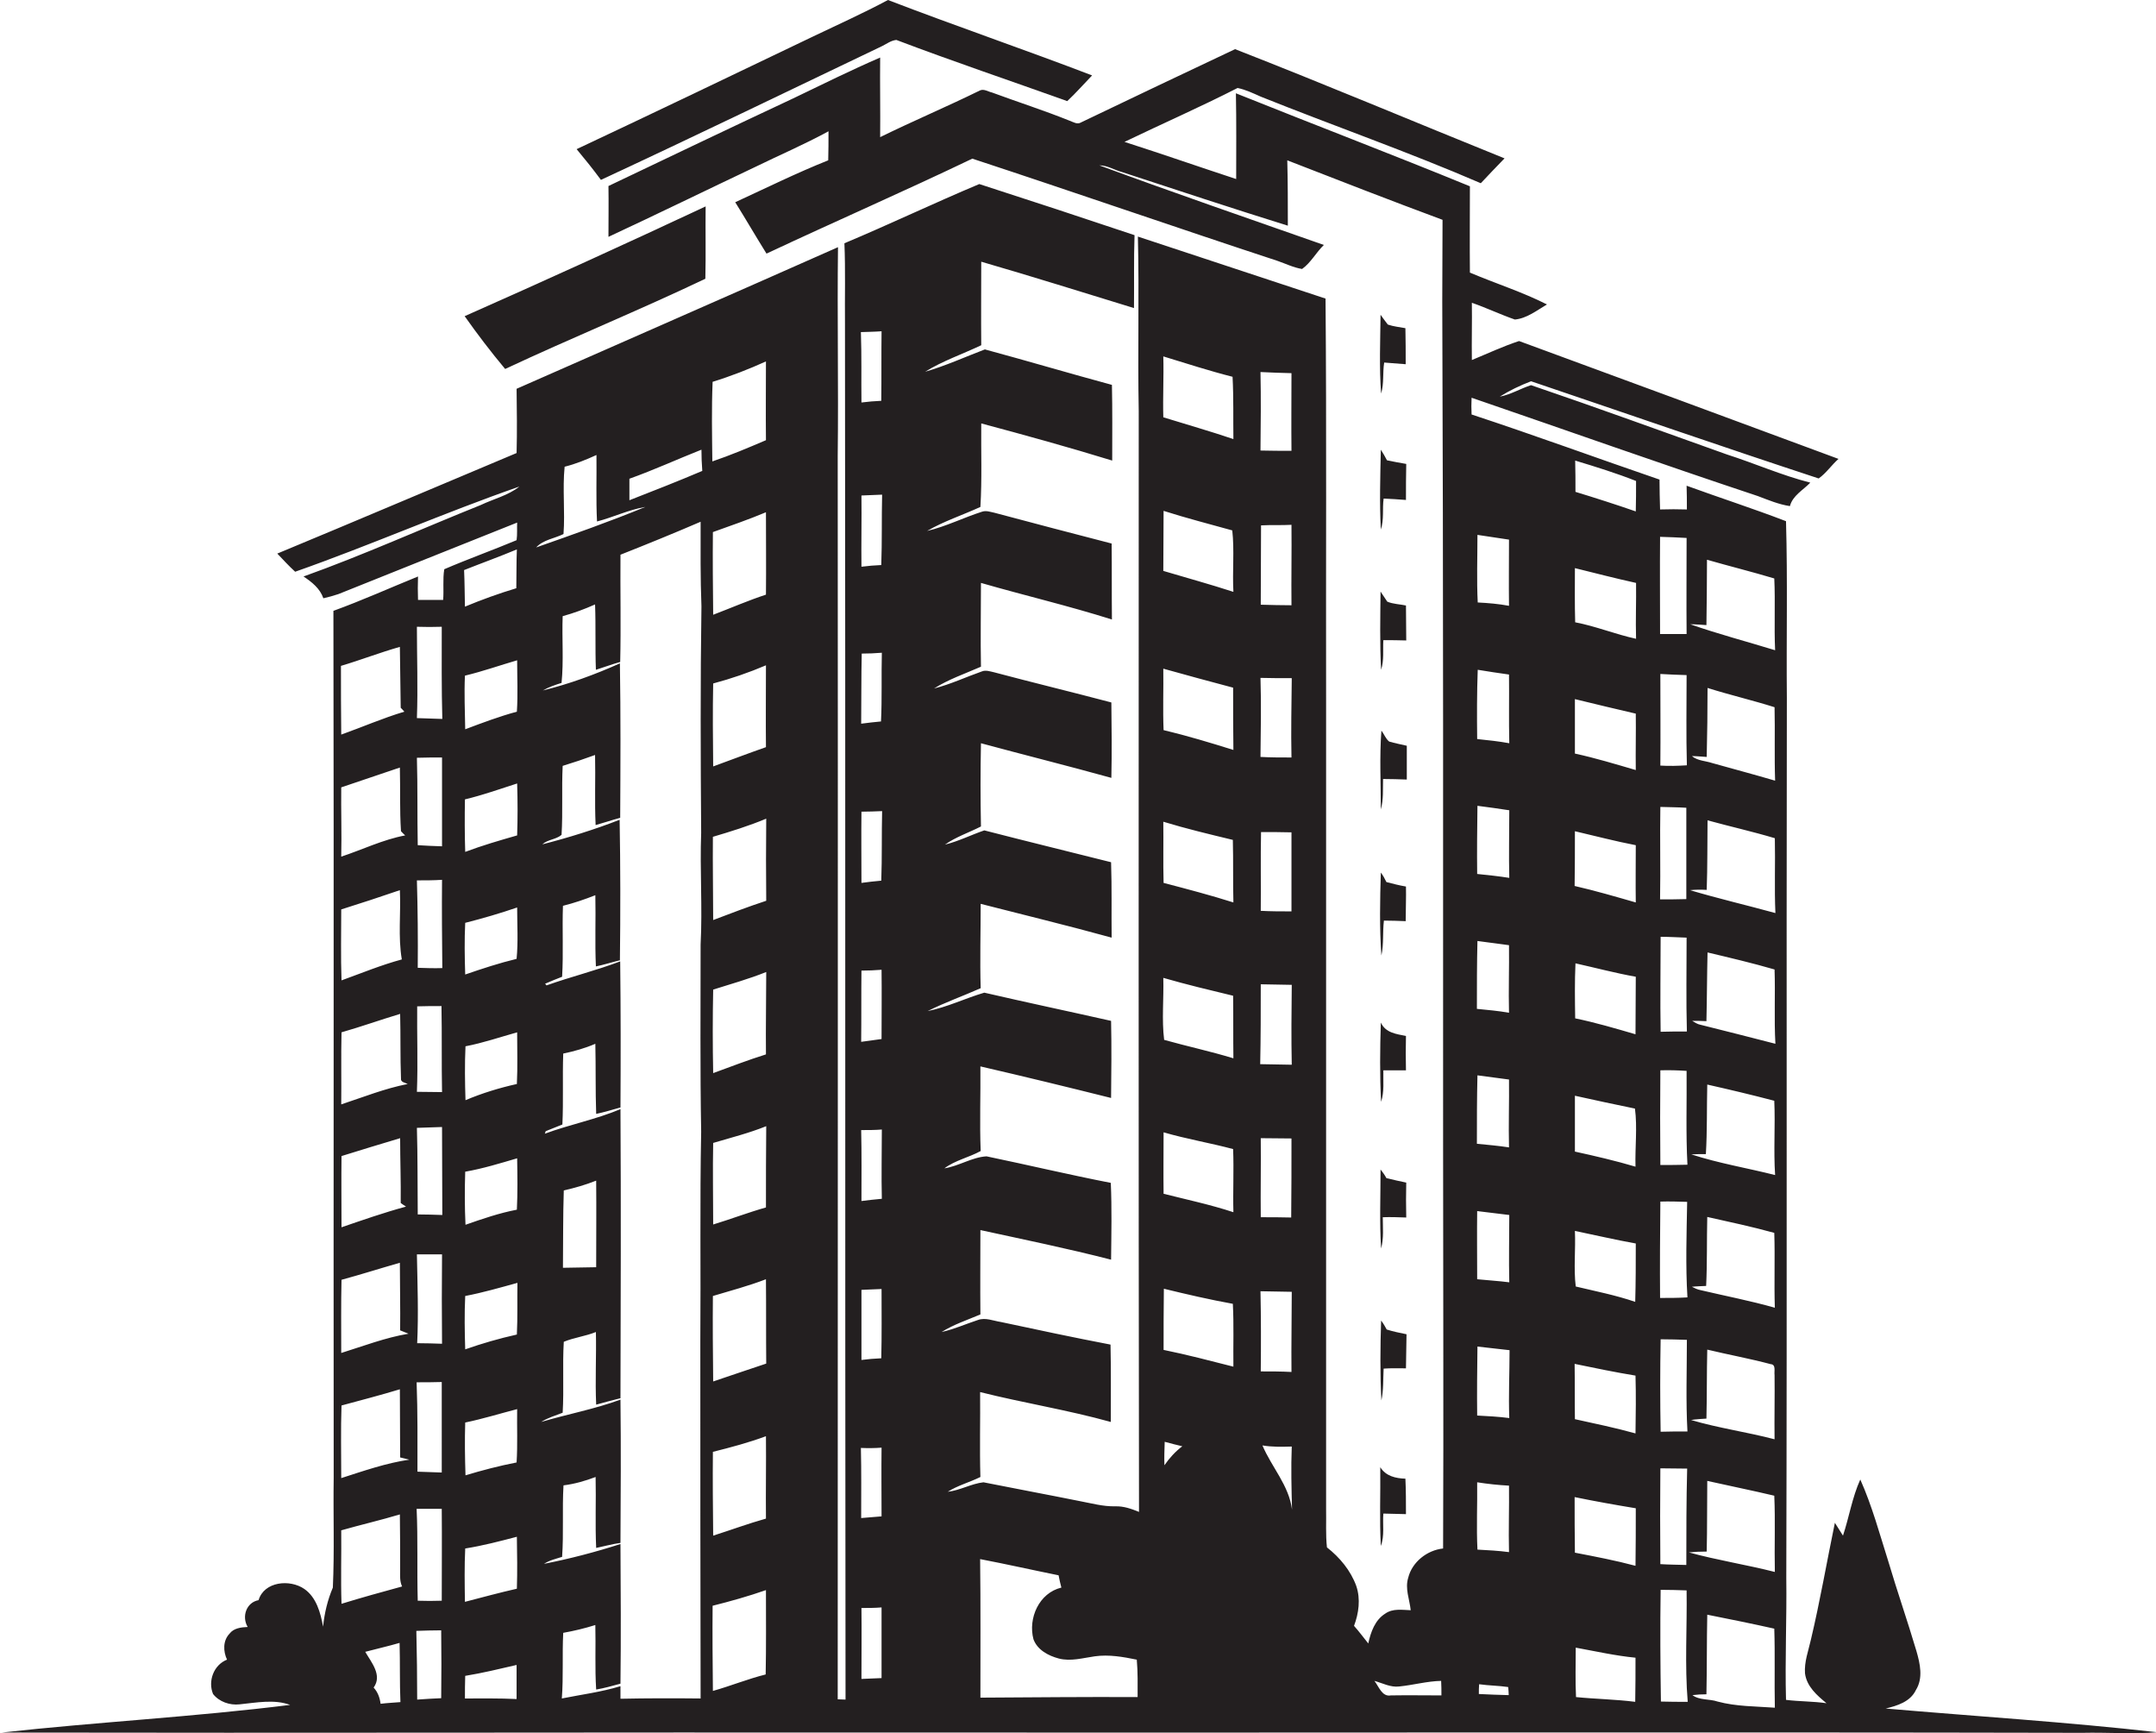 <?xml version="1.0" encoding="utf-8"?>
<!-- Generator: Adobe Illustrator 19.2.0, SVG Export Plug-In . SVG Version: 6.00 Build 0)  -->
<svg version="1.1" id="Layer_1" xmlns="http://www.w3.org/2000/svg" xmlns:xlink="http://www.w3.org/1999/xlink" x="0px" y="0px"
	 viewBox="0 0 772.1 620.5" enable-background="new 0 0 772.1 620.5" xml:space="preserve">
<g>
	<path fill="#231F20" d="M315.7,16.6c1.7-0.8,3.3-2.1,5.3-2.3c20.3,7.7,40.8,14.6,61.2,21.9c3.1-2.9,5.9-6.1,8.9-9.2
		C366.8,17.7,342.2,9.3,318,0c-8.8,4.7-17.9,8.8-26.9,13.1c-28.2,13.5-56.3,27-84.6,40.3c3,3.6,5.9,7.2,8.7,11
		C248.8,48.8,282.2,32.6,315.7,16.6z"/>
	<path fill="#231F20" d="M675.3,611.7c4.1-1,8.8-2.4,10.8-6.6c2.7-4.3,1.5-9.5,0.2-14c-3.2-10.8-6.9-21.4-10.1-32.2
		c-3.1-9.8-5.8-19.8-10-29.2c-2.9,6.4-4,13.5-6.2,20.1c-1-1.5-1.9-3.1-2.9-4.6c-2.9,14-5.3,28-8.6,41.9c-0.9,4-2.4,7.9-2.1,12
		c0.6,4.7,4.3,7.9,7.7,10.7c-4.8-0.7-9.7-0.6-14.5-1.2c-0.4-14.5,0.3-29.1,0.1-43.7c0.3-105,0-210,0.2-315.1
		c-0.2-21.1,0.3-42.1-0.3-63.2c-11.7-4.5-23.8-8.4-35.6-12.7c0.1,2.8,0.1,5.7,0.1,8.5c-3.2-0.1-6.4-0.1-9.6,0
		c-0.1-3.6-0.2-7.1-0.2-10.7c-22.5-7.7-44.8-15.9-67.3-23.3c-0.1-2-0.1-4,0-6c34.1,11.7,68.2,23.8,102.5,35.2
		c3.7,1.4,7.5,3,11.5,3.6c1-3.8,4.7-5.7,7.3-8.4c-10.2-2.6-19.9-6.9-29.9-10.1c-23.3-8.3-46.6-16.8-70.1-24.8
		c-3.8,1.2-7.3,3.4-11.2,4.1c3.5-2.2,7.3-4,11.2-5.5c34.3,11.6,68.6,23.5,103,34.8c2.7-1.9,4.6-4.8,7.1-7
		c-38.1-14.1-76.2-28.2-114.4-42.2c-5.8,1.9-11.3,4.5-16.9,6.8c-0.1-6.8,0.1-13.7,0-20.5c5.2,1.8,10.2,4.2,15.4,6
		c4.3-0.4,7.9-3.3,11.5-5.4c-8.9-4.5-18.4-7.5-27.6-11.4c-0.1-10.3,0-20.6,0-30.9c-27.8-11.4-55.9-22.1-83.8-33.3
		c0.2,10.2,0.1,20.5,0.1,30.7c-13.4-4.4-26.6-9-40-13.3c13.5-6.5,27.2-12.5,40.5-19.3c2.9,0.6,5.6,1.9,8.3,3.1
		c26.2,10.5,52.9,19.8,78.8,31c2.8-3,5.6-5.9,8.5-8.9c-32.2-13-64.2-26.5-96.5-39.1c-18.4,8.7-36.8,17.4-55.1,26.2
		c-1.4,0.9-2.8-0.1-4.2-0.6c-9.2-3.7-18.6-6.7-27.8-10.1c-1.4-0.3-2.9-1.4-4.3-0.7c-11.8,5.8-23.9,10.9-35.7,16.7
		c0.1-9.5-0.1-19,0-28.5c-10.6,4.6-20.9,9.7-31.3,14.7c-22,10.3-44,20.8-66,31.3c0.1,6.1,0,12.1,0,18.2c17.6-8.2,35-16.7,52.5-25
		c8.8-4.3,17.7-8.1,26.3-12.8c0,3.5,0,7-0.1,10.4c-11.3,4.5-22.2,9.9-33.3,15c3.8,6.1,7.4,12.3,11.2,18.4
		c24.5-11.5,49.3-22.3,73.7-34c36.5,12,72.8,24.6,109.3,36.6c2.9,1,5.7,2.4,8.8,2.9c3.2-2.3,5-5.9,7.8-8.6
		c-26.8-9.4-53.8-18.7-80.4-28.5c2.9,0,5.4,1.7,8.1,2.4c19.8,6.5,39.5,13,59.4,19.2c0-7.8,0-15.6-0.2-23.4
		c18.5,7.2,37,14.4,55.6,21.3c0,9.7-0.1,19.4-0.1,29.2c0.4,101,0.3,202,0.3,303c0,47.8,0.2,95.7,0,143.5
		c-5.7,0.6-11.1,4.8-12.5,10.5c-1.2,3.9,0.5,7.7,0.9,11.6c-3.1-0.1-6.4-0.7-9.1,1.2c-3.7,2.3-5.2,6.6-6.1,10.7
		c-1.7-2.1-3.3-4.3-5.1-6.3c1.7-4.5,2.4-9.6,0.8-14.3c-2-5.5-5.9-10.2-10.5-13.8c-0.5-4.6-0.2-9.3-0.3-13.9c0-96.7,0-193.4,0-290
		c-0.1-47.7,0.2-95.5-0.2-143.2c-22.4-7.4-44.8-14.8-67.2-22.2c0.5,20.8-0.1,41.6,0.3,62.4c0,131.4-0.1,262.8,0.1,394.2
		c-2.7-1.1-5.5-2.1-8.5-2c-4.4,0.1-8.6-1.1-12.9-1.9c-11.4-2.3-22.8-4.4-34.3-6.7c-4.4,0.5-8.4,2.9-12.8,3.4
		c3.6-2.3,7.9-3.4,11.7-5.3c-0.3-10.1,0-20.3-0.1-30.4c15.5,3.9,31.4,6.4,46.8,10.7c0-9.2,0.1-18.5-0.1-27.7
		c-13.1-2.5-26.2-5.3-39.3-8.1c-2.7-0.4-5.5-1.7-8.2-0.7c-4.3,1.4-8.5,3.3-13,4.3c4.3-2.7,9.2-4.3,13.9-6.3c-0.1-10.1,0-20.1,0-30.2
		c15.6,3.4,31.3,6.6,46.8,10.6c0.1-9.2,0.3-18.3-0.1-27.5c-14.9-2.9-29.6-6.4-44.5-9.5c-5.2,0.3-9.9,3.5-15.1,4.3
		c3.9-2.9,8.8-3.9,13-6.2c-0.4-10.1,0-20.2-0.1-30.3c15.6,3.6,31.2,7.4,46.8,11.3c0.1-9.2,0.2-18.4,0-27.6
		c-15.1-3.4-30.3-6.6-45.4-10.1c-6.8,2-13.3,5.2-20.3,6.6c6.2-3.1,12.7-5.4,19-8.2c-0.3-10.1,0-20.1,0-30.2
		c15.6,4,31.3,7.8,46.9,12.1c-0.1-9,0.1-18-0.2-27c-15.1-3.8-30.3-7.5-45.4-11.4c-4.7,1.6-9.2,3.9-14.1,5.1c4-2.8,8.6-4.3,12.9-6.5
		c-0.2-9.9-0.2-19.9,0-29.8c15.5,4.2,31.2,8.1,46.7,12.4c0.2-9,0.1-18,0-27c-14-3.7-28.1-7.1-42-10.8c-1.4-0.3-3-0.9-4.4-0.3
		c-5.7,2-11.2,4.6-17.1,6.1c5.2-3.3,11.1-5.3,16.8-7.8c-0.2-10,0-20,0-30c15.6,4.5,31.4,8.2,46.9,13.1c-0.1-9.1,0-18.2-0.1-27.2
		c-14-3.6-28-7.3-41.9-11c-1.5-0.3-3-0.9-4.5-0.4c-6.6,2.1-12.9,5.3-19.7,6.9c6-3.5,12.8-5.7,19.1-8.6c0.6-9.9,0.2-20,0.3-29.9
		c15.7,4.2,31.3,8.5,46.9,13.3c0-9,0.1-18.1-0.1-27.1c-15.2-4.1-30.3-8.6-45.5-12.7c-7.1,2.7-14.1,5.9-21.4,8
		c6.3-3.9,13.4-6.3,20.1-9.5c-0.1-10,0-19.9,0-29.9c18.3,5.3,36.4,11,54.7,16.6c0.1-8.7-0.1-17.4,0.2-26.1
		c-18.5-6.2-37-12.3-55.6-18.3c-16.2,6.8-32.1,14.4-48.3,21.2c0.4,9.7,0.1,19.3,0.2,29c0.2,164.1,0,328.2,0.2,492.4
		c-0.7,0-2.1-0.1-2.8-0.1c0-148.4,0.1-296.8,0-445.2c0.3-24.9-0.2-49.8,0.1-74.7c-38.3,17-76.8,33.8-115.1,50.7
		c0.1,7.7,0.2,15.3,0,23c-28.6,12-57,24.1-85.7,36c2.1,2.2,4.2,4.5,6.4,6.5c27-9.5,53.3-21.1,80.3-30.5c-4,3.2-9.2,4.4-13.8,6.6
		c-21.2,8.5-42,17.9-63.5,25.6c3,2,5.9,4.3,7.1,7.8c1.8-0.4,3.6-0.9,5.4-1.5c21.3-8.5,42.6-17.1,64-25.6c-0.1,2.1,0.1,4.2-0.2,6.3
		c-8.6,3.6-17.3,6.7-25.9,10.4c-0.6,3.6-0.1,7.4-0.4,11c-3,0-6,0-9,0c-0.1-2.8-0.1-5.6,0-8.4c-10.1,4.1-20.1,8.6-30.3,12.3
		c0.2,103.5,0,207,0.1,310.5c-0.2,13,0.3,26.1-0.3,39.2c-1.9,4.5-3,9.1-3.5,14c-0.9-5-2.4-10.5-6.7-13.5c-5.2-3.6-14.4-2.7-16.4,4
		c-4.4,0.8-6.1,5.9-3.9,9.6c-2.3,0.1-5,0.4-6.5,2.4c-2.4,2.5-2.3,6.3-0.9,9.3c-4.8,1.9-6.9,7.7-5,12.3c2.2,2.8,6,4.1,9.5,3.7
		c6-0.6,12.4-1.9,18.1,0.2c-34.3,4.3-69,6.1-103.3,9.9c107.7,0.2,215.4-0.1,323.1,0c140.7,0.1,281.3-0.2,422,0.1
		c9-0.2,18,0.5,27-0.2C739.9,616.5,707.6,614.5,675.3,611.7z M145.4,432c-7.8,2.1-15.5,4.8-23.1,7.4c0-8.5-0.1-17,0-25.5
		c7-2.2,14-4.3,21-6.4c0,7.7,0.3,15.5,0.2,23.2C143.9,431,144.9,431.7,145.4,432z M122.3,458.2c7-1.9,13.9-4.1,20.9-6.1
		c0,8,0.2,16.1,0.1,24.2c1,0.4,2,0.8,3,1.2c-8.3,1.4-16.1,4.4-24.1,6.9C122.2,475.6,122.1,466.9,122.3,458.2z M122.2,395.4
		c0.1-8.6-0.1-17.2,0.1-25.8c7-2,14-4.5,21-6.6c0.2,7.7,0,15.4,0.3,23.1c-0.2,1.4,1.5,1.5,2.4,2
		C137.8,389.7,130.1,392.8,122.2,395.4z M122.2,306.7c0.2-8.3-0.1-16.6,0-24.8c7-2.4,14-4.7,21-7.1c0.2,7.6-0.1,15.2,0.4,22.8
		c0.4,0.4,1.1,1.2,1.5,1.5C137.1,300.6,129.8,304.2,122.2,306.7z M122.1,238.4c7.1-2.1,14-4.8,21.1-6.8c0.1,7.3,0.2,14.6,0.3,21.8
		c0.3,0.3,1,1,1.3,1.4c-7.7,2.3-15,5.5-22.6,8.2C122.1,254.9,122.1,246.6,122.1,238.4z M122.2,325.6c7-2.2,14-4.5,21-6.9
		c0.4,8.3-0.7,16.7,0.7,24.8c-7.4,2-14.4,4.9-21.6,7.5C122,342.5,122.2,334,122.2,325.6z M136.3,610c-0.3-2.2-1-4.2-2.5-5.8
		c3.2-4.4-0.8-9-3-12.8c4.1-1.1,8.2-2,12.3-3.2c0.2,7.1,0,14.1,0.3,21.2C141.1,609.6,138.7,609.7,136.3,610z M122.3,574.2
		c-0.3-8.8,0-17.5-0.1-26.3c7-2,14-3.6,21-5.7c0.1,6.6,0.1,13.3,0.1,19.9c0,2-0.2,4,0.7,5.9C136.7,570,129.4,572,122.3,574.2z
		 M122.2,529.2c0-8.7-0.2-17.4,0.1-26c7-1.9,14-3.7,20.9-5.8c0,8.1,0.1,16.2,0.1,24.4c0.8,0.2,2.5,0.6,3.3,0.8
		C138.3,523.8,130.3,526.6,122.2,529.2z M158,608c-2.9,0.1-5.7,0.3-8.6,0.5c0-8.2-0.1-16.4-0.3-24.6c2.9-0.1,5.9-0.2,8.9-0.2
		C158.1,591.7,158.1,599.8,158,608z M158.2,573.1c-2.9,0.1-5.8,0.1-8.6,0c-0.3-11,0.1-22-0.4-32.9c3,0,6,0,9,0
		C158.3,551.2,158.2,562.1,158.2,573.1z M158.2,527.2c-2.9-0.1-5.8-0.2-8.7-0.3c0-10.7,0.1-21.3-0.3-32c3,0,6,0,9-0.1
		C158.2,505.7,158.2,516.5,158.2,527.2z M158.3,481.1c-3-0.1-6-0.2-8.9-0.2c0.5-10.6,0.1-21.2-0.1-31.8c3,0,6,0,9,0
		C158.2,459.7,158.2,470.4,158.3,481.1z M149.6,434.8c-0.1-10.3,0-20.7-0.3-31c3-0.1,6-0.2,9-0.3c0,10.5,0.1,21,0.1,31.5
		C155.4,434.9,152.5,434.8,149.6,434.8z M149.3,390.9c0.4-10.2,0-20.4,0.1-30.6c2.9-0.1,5.8-0.1,8.7-0.1c0.2,10.3,0,20.6,0.2,30.8
		C155.3,391,152.3,390.9,149.3,390.9z M149.6,346.5c0.1-10.4,0-20.9-0.3-31.3c3,0,6,0,9-0.2c-0.1,10.6,0,21.1,0.1,31.6
		C155.5,346.7,152.5,346.6,149.6,346.5z M149.3,271.3c3-0.1,6-0.1,9-0.1c0,10.6,0,21.2,0,31.8c-2.9-0.1-5.8-0.2-8.7-0.4
		C149.4,292.2,149.6,281.7,149.3,271.3z M149.3,257.1c0.4-10.9,0-21.8,0-32.7c3,0.1,5.9,0.1,8.9,0c0,11-0.1,22,0.2,33
		C155.4,257.3,152.4,257.2,149.3,257.1z M185.1,196.7c-0.2,4.6-0.1,9.3-0.2,13.9c-6.3,1.9-12.4,4.1-18.4,6.6
		c-0.1-4.4-0.1-8.7-0.3-13.1C172.5,201.6,178.9,199.3,185.1,196.7z M166.5,241.9c6.3-1.5,12.5-3.7,18.7-5.5c0,6.1,0.3,12.3-0.1,18.4
		c-6.3,1.7-12.4,4-18.5,6.3C166.5,254.7,166.2,248.3,166.5,241.9z M185,608.3c-6.2-0.3-12.4-0.2-18.5-0.2c0-2.7,0-5.4,0.1-8.1
		c6.2-1,12.3-2.5,18.4-3.9C185,600.1,185,604.2,185,608.3z M185.1,568.8c-6.2,1.4-12.4,3.1-18.6,4.7c-0.1-6.4-0.2-12.8,0.1-19.1
		c6.3-1,12.4-2.6,18.5-4.2C185.2,556.4,185.3,562.6,185.1,568.8z M185,523.6c-6.2,1.2-12.3,2.8-18.3,4.6c-0.2-6.3-0.3-12.6-0.1-18.9
		c6.3-1.3,12.4-3.2,18.6-4.8C185.1,510.9,185.4,517.3,185,523.6z M185.1,477.8c-6.3,1.4-12.5,3.2-18.5,5.3c-0.2-6.4-0.3-12.8,0-19.1
		c6.3-1.2,12.5-3,18.7-4.7C185.2,465.5,185.4,471.6,185.1,477.8z M185.1,433.1c-6.3,1.2-12.4,3.3-18.4,5.4c-0.3-6.3-0.3-12.7-0.1-19
		c6.3-1.1,12.5-3,18.6-4.8C185.3,420.9,185.4,427,185.1,433.1z M166.7,374.6c6.3-1.2,12.4-3.3,18.5-5c0,6.2,0.2,12.4-0.1,18.5
		c-6.3,1.4-12.5,3.3-18.4,5.8C166.5,387.5,166.4,381,166.7,374.6z M185,343.3c-6.2,1.5-12.3,3.5-18.4,5.6c-0.2-6.2-0.3-12.4,0-18.5
		c6.3-1.6,12.5-3.4,18.6-5.5C185.2,331,185.6,337.2,185,343.3z M185.2,299.1c-6.3,1.8-12.5,3.6-18.6,5.9c-0.2-6.3-0.2-12.5-0.1-18.8
		c6.3-1.5,12.5-3.7,18.7-5.7C185.4,286.8,185.4,293,185.2,299.1z M274.4,322.5c-6.4,2.1-12.7,4.5-19,6.9c0-9.9-0.2-19.8-0.1-29.8
		c6.4-1.9,12.9-3.9,19.1-6.5C274.3,302.9,274.3,312.7,274.4,322.5z M274.3,377.5c-6.4,2-12.6,4.4-18.9,6.7c-0.2-10-0.2-19.9,0-29.9
		c6.3-2,12.8-3.8,19-6.3C274.4,357.9,274.2,367.7,274.3,377.5z M274.3,267.5c-6.3,2.2-12.6,4.6-18.9,6.9c-0.1-9.9-0.2-19.8,0-29.7
		c6.4-1.7,12.8-3.9,18.9-6.5C274.3,248,274.2,257.8,274.3,267.5z M274.3,212.9c-6.4,2.1-12.6,4.8-18.9,7.2
		c-0.1-9.9-0.2-19.7-0.1-29.6c6.4-2.3,12.8-4.5,19-7.1C274.3,193.2,274.4,203.1,274.3,212.9z M201.8,191.2c0.6-8-0.4-16.1,0.4-24.1
		c4-1,7.7-2.5,11.4-4.2c0.1,7.9-0.2,15.9,0.2,23.8c5.8-1.5,11.3-4.2,17.3-5.2c-12.9,5.3-26,9.9-39.1,14.5
		C194.6,193.2,198.6,192.8,201.8,191.2z M251.2,217.1c-0.4,27-0.3,54.1-0.1,81.1c-0.5,13.3,0.5,26.6-0.2,40c0,22.3-0.2,44.7,0.2,67
		c-0.5,25-0.1,50-0.3,75c0,42.6,0,85.2,0.1,127.9c-9.6-0.1-19.1-0.1-28.7,0.1c0-1.5,0-3,0-4.5c-6.9,2.1-14,3-21,4.4
		c0.6-7.8,0.1-15.7,0.5-23.5c3.9-0.7,7.7-1.6,11.5-2.8c0.2,7.7-0.2,15.4,0.3,23.1c2.9-0.5,5.8-1.3,8.7-2.1c0.2-16.7,0.1-33.4,0-50
		c-9,2.9-18.2,5.3-27.4,7.1c2-1.3,4.3-1.8,6.5-2.5c0.6-8.5,0-17.1,0.5-25.6c4-0.5,7.8-1.6,11.5-3c0.2,8.5-0.2,16.9,0.2,25.4
		c2.9-0.6,5.8-1.4,8.7-1.8c0.1-17.1,0.2-34.2,0-51.3c-9.2,3.4-19,5.2-28.4,8c2.4-1.5,5.1-2.3,7.7-3.3c0.5-8.5-0.1-16.9,0.4-25.4
		c3.6-1.5,7.8-2,11.5-3.5c0.2,8.7-0.3,17.3,0.1,26c2.9-0.8,5.8-1.6,8.7-2.3c0.1-34.5,0.2-69,0-103.5c-8.8,3.7-18.2,5.5-27.1,8.8
		c0.1-0.2,0.3-0.7,0.3-0.9c2-0.8,4-1.6,6-2.4c0.4-8.5,0-16.9,0.3-25.4c3.9-0.8,7.8-1.9,11.5-3.5c0.2,8.4,0,16.8,0.3,25.1
		c2.9-0.6,5.8-1.5,8.7-2.3c0.1-17.4,0.1-34.9-0.1-52.3c-8.7,3.3-17.7,5.5-26.4,8.6c-0.1-0.2-0.4-0.5-0.5-0.6c2-0.9,4.1-1.7,6.1-2.5
		c0.5-8.5,0-17,0.3-25.4c4-1,7.8-2.3,11.6-3.8c0.2,8.5-0.2,17,0.2,25.5c2.9-0.6,5.7-1.5,8.6-2.2c0.2-16.8,0.2-33.6-0.1-50.3
		c-9,3.5-18.3,6.4-27.7,8.8c2-1.8,4.9-1.7,6.9-3.4c0.5-8.2,0-16.5,0.4-24.7c3.9-1.2,7.8-2.5,11.6-3.9c0.2,8.4-0.2,16.7,0.2,25.1
		c2.9-0.8,5.8-1.8,8.8-2.6c0.1-18.4,0.2-36.9-0.1-55.3c-8.9,4-18.2,7.4-27.6,9.7c2.1-1.2,4.4-2,6.7-2.7c0.8-7.9,0.1-15.9,0.4-23.9
		c4-1.1,7.8-2.5,11.6-4.2c0.3,7.8,0,15.6,0.3,23.4c2.9-0.9,5.8-2,8.7-2.8c0.3-12.8,0-25.6,0.1-38.4c9.6-3.8,19.2-7.7,28.7-11.8
		C250.9,196.7,250.8,206.9,251.2,217.1z M201.6,453.9c0.1-9.3,0-18.5,0.3-27.7c4-0.9,7.8-2,11.6-3.5c0.1,10.3,0,20.7,0,31
		C209.5,453.8,205.6,453.8,201.6,453.9z M225.4,179.1c0-2.6,0-5.1,0-7.7c8.7-3.1,17.2-7,25.8-10.4c0,2.5,0.1,5,0.3,7.6
		C242.8,172.3,234.1,175.7,225.4,179.1z M255.2,136.7c6.5-2,12.9-4.5,19.1-7.3c0,9.4-0.1,18.8,0,28.2c-6.3,2.7-12.7,5.4-19.2,7.6
		C255,155.7,254.8,146.2,255.2,136.7z M274.2,599.5c-6.4,1.6-12.5,4.1-18.9,5.9c-0.1-10.2-0.2-20.4-0.1-30.5
		c6.4-1.6,12.8-3.4,19.1-5.6C274.3,579.3,274.4,589.4,274.2,599.5z M274.3,543.7c-6.4,1.8-12.6,4.1-18.9,6.1c-0.1-10-0.2-20-0.1-30
		c6.4-1.6,12.8-3.3,19-5.6C274.4,524,274.2,533.8,274.3,543.7z M255.4,494.6c-0.1-10.2-0.2-20.4-0.1-30.6c6.3-1.9,12.8-3.6,19-6
		c0.1,10.1,0,20.1,0.1,30.2C268,490.3,261.7,492.5,255.4,494.6z M274.3,432.3c-6.4,1.8-12.6,4.2-18.9,6.1c0-9.7-0.2-19.5,0-29.2
		c6.4-1.9,12.8-3.5,19-6C274.3,412.9,274.3,422.6,274.3,432.3z M315.5,258.3c-2.4,0.2-4.7,0.5-7.1,0.8c0.1-8.4,0-16.8,0.2-25.1
		c2.4,0,4.8-0.1,7.2-0.3C315.6,241.9,315.9,250.1,315.5,258.3z M308.4,404.6c2.5,0,4.9,0,7.4-0.2c0,8.3-0.2,16.6,0,24.8
		c-2.4,0.2-4.9,0.5-7.3,0.8C308.5,421.5,308.6,413.1,308.4,404.6z M308.5,461.8c2.4-0.1,4.8-0.2,7.2-0.3c0,8.3,0.1,16.5-0.1,24.8
		c-2.4,0.1-4.8,0.3-7.1,0.6C308.5,478.6,308.5,470.2,308.5,461.8z M315.7,372c-2.4,0.3-4.9,0.7-7.3,1c0.1-8.5,0-17,0.1-25.5
		c2.4,0,4.8-0.1,7.2-0.3C315.8,355.5,315.7,363.8,315.7,372z M315.6,202.3c-2.4,0.1-4.7,0.3-7.1,0.6c-0.1-8.5,0.1-17,0-25.5
		c2.5-0.1,4.9-0.2,7.4-0.3C315.7,185.4,315.9,193.8,315.6,202.3z M315.7,118.6c-0.1,8.3,0,16.6-0.1,24.9c-2.4,0.1-4.7,0.3-7.1,0.6
		c-0.1-8.4,0.1-16.8-0.2-25.2C310.8,118.8,313.2,118.8,315.7,118.6z M315.7,600.8c-2.4,0.1-4.8,0.2-7.2,0.3c0-8.5,0.1-16.9,0-25.4
		c2.4,0,4.8,0,7.2-0.2C315.7,583.9,315.7,592.3,315.7,600.8z M315.7,542.9c-2.4,0.2-4.9,0.4-7.3,0.6c0-8.4,0.1-16.8-0.1-25.1
		c2.5,0.1,4.9,0.1,7.4-0.1C315.6,526.5,315.7,534.7,315.7,542.9z M315.6,315.3c-2.4,0.2-4.8,0.5-7.1,0.8c0-8.5-0.1-17,0-25.5
		c2.5,0,4.9-0.1,7.4-0.2C315.7,298.7,315.9,307,315.6,315.3z M351.1,607.8c0-16.5,0.1-33.1-0.1-49.6c9.4,1.8,18.7,3.9,28.1,5.8
		c0.3,1.5,0.6,3,1,4.4c-8,1.9-12,11-10,18.5c1.4,3.8,5.3,5.9,9.1,6.9c4.3,1.1,8.6-0.2,12.9-0.8c5-0.7,10.1,0.2,15,1.2
		c0.4,4.5,0.3,8.9,0.3,13.4C388.7,607.5,369.9,607.7,351.1,607.8z M462.5,216.7c-3.7,0-7.3-0.1-11-0.2c0-9.5,0.1-18.9,0.1-28.4
		c3.6-0.2,7.3,0,10.9-0.2C462.6,197.6,462.4,207.1,462.5,216.7z M451.4,133.2c3.7,0.2,7.4,0.3,11.1,0.4c0,9.3-0.1,18.6,0,27.8
		c-3.7,0-7.4,0-11.1-0.1C451.5,151.9,451.6,142.5,451.4,133.2z M462.6,242.8c-0.1,9.5-0.3,19-0.1,28.4c-3.7,0-7.4,0-11.1-0.2
		c0.1-9.4,0.3-18.9,0-28.3C455.1,242.8,458.8,242.8,462.6,242.8z M451.6,297.9c3.6,0,7.3,0,10.9,0.1c0,9.4,0,18.9,0,28.3
		c-3.7,0-7.3,0-11-0.2C451.6,316.7,451.4,307.3,451.6,297.9z M416.6,239.4c8.3,2.3,16.6,4.6,25,6.8c0,7.4,0,14.9,0.1,22.3
		c-8.3-2.6-16.6-5.1-25-7.1C416.4,254.1,416.7,246.8,416.6,239.4z M441.7,323.1c-8.2-2.6-16.6-4.8-25-7c-0.2-7.3,0-14.6-0.1-21.9
		c8.2,2.5,16.6,4.5,24.9,6.5C441.7,308.2,441.5,315.7,441.7,323.1z M417,524.6c-0.1-2.8,0-5.6,0.1-8.4c2.1,0.6,4.2,1.1,6.3,1.6
		C420.9,519.7,418.8,522,417,524.6z M441.7,489.3c-8.3-2.1-16.6-4.3-25-6c0-7.3,0-14.6,0.1-21.9c8.2,2,16.4,3.9,24.7,5.4
		C441.9,474.3,441.6,481.8,441.7,489.3z M441.7,434c-8.2-2.7-16.7-4.5-25-6.6c-0.1-7.3,0-14.7,0-22c8.2,2.4,16.7,3.8,24.9,6
		C441.9,419,441.5,426.5,441.7,434z M416.9,372.3c-0.9-7.2-0.1-14.8-0.3-22.2c8.3,2.4,16.7,4.4,25,6.4c0.1,7.5,0,15,0.1,22.4
		C433.5,376.4,425.1,374.6,416.9,372.3z M416.6,204.4c0-7.1,0.1-14.3,0.1-21.5c8.1,2.6,16.4,4.7,24.6,7c0.8,7.2,0,14.7,0.4,22
		C433.4,209.2,425,206.9,416.6,204.4z M416.6,149.4c-0.2-7.3,0.2-14.6,0-21.8c8.2,2.5,16.5,5.2,24.8,7.3c0.4,7.5,0.2,14.9,0.3,22.3
		C433.4,154.4,425,152,416.6,149.4z M451.5,352.4c3.7,0.1,7.4,0.1,11.1,0.2c-0.1,9.5-0.2,19.1,0,28.6c-3.8-0.1-7.5-0.1-11.3-0.2
		C451.5,371.5,451.5,361.9,451.5,352.4z M451.5,407.5c3.7,0,7.4,0.1,11,0.1c0,9.4,0,18.8-0.1,28.3c-3.6-0.1-7.3-0.1-10.9-0.1
		C451.4,426.3,451.6,416.9,451.5,407.5z M451.4,462.3c3.7,0.1,7.5,0.1,11.2,0.2c0,9.5-0.2,19.1-0.1,28.7c-3.7-0.2-7.4-0.2-11-0.2
		C451.6,481.5,451.6,471.9,451.4,462.3z M452.1,517.5c3.5,0.6,7,0.5,10.5,0.4c-0.3,7.5-0.1,15,0.1,22.6
		C461.6,531.8,455.4,525.3,452.1,517.5z M516.2,607c-6,0-12.1-0.1-18.1,0c-3.2,0.6-4.3-3.2-5.9-5.2c2.9,0.8,5.8,2.4,8.9,2
		c5-0.5,10-1.9,15-2C516.2,603.5,516.2,605.2,516.2,607z M564,203.4c7.3,1.8,14.6,3.7,21.9,5.3c0.1,6.7-0.2,13.3,0,20
		c-7.4-1.6-14.4-4.5-21.8-5.9C563.9,216.2,564,209.8,564,203.4z M585.8,275.7c-7.2-2.1-14.4-4.3-21.8-5.9c0-6.5,0-13,0-19.5
		c7.3,1.8,14.5,3.5,21.8,5.2C585.9,262.2,585.7,268.9,585.8,275.7z M564,297.6c7.3,1.7,14.5,3.6,21.8,5c0,6.8-0.1,13.7,0,20.5
		c-7.3-2.1-14.5-4.2-21.9-5.9C564,310.7,564,304.1,564,297.6z M585.7,370.3c-7.2-2.1-14.3-4.2-21.6-5.7c-0.1-6.5-0.2-13.1,0.1-19.7
		c7.2,1.6,14.3,3.5,21.6,4.8C585.8,356.6,585.7,363.5,585.7,370.3z M540.5,266.1c-3.8-0.7-7.6-1.1-11.5-1.5
		c-0.1-8.3-0.1-16.5,0.2-24.8c3.7,0.6,7.5,1.2,11.2,1.7C540.5,249.7,540.3,257.9,540.5,266.1z M529.1,191.5
		c3.8,0.6,7.5,1.1,11.3,1.7c0,7.9-0.1,15.8,0,23.7c-3.7-0.7-7.4-1-11.2-1.2C528.8,207.7,529.1,199.6,529.1,191.5z M529.1,288.5
		c3.8,0.5,7.6,1,11.4,1.6c0,8.1-0.2,16.1,0,24.2c-3.8-0.6-7.6-1-11.5-1.4C528.9,304.8,529,296.7,529.1,288.5z M529.1,336.9
		c3.8,0.5,7.5,1,11.3,1.5c0.1,8.1-0.2,16.1,0,24.2c-3.8-0.7-7.6-1-11.5-1.4C528.9,353,528.9,345,529.1,336.9z M540.4,410.8
		c-3.8-0.6-7.6-0.9-11.5-1.3c0-8.2,0-16.3,0.2-24.5c3.8,0.5,7.5,1,11.3,1.5C540.5,394.5,540.2,402.7,540.4,410.8z M529,433.6
		c3.8,0.5,7.7,0.9,11.5,1.4c0,8-0.2,16.1,0,24.1c-3.8-0.5-7.7-0.7-11.5-1.1C529,449.8,528.9,441.7,529,433.6z M529.6,606.5
		c0-0.9,0-2.6,0.1-3.5c3.5,0.5,7,0.5,10.4,1c0.1,0.7,0.2,2.2,0.2,2.9C536.8,606.8,533.2,606.7,529.6,606.5z M540.4,555.7
		c-3.8-0.5-7.5-0.7-11.3-0.9c-0.4-8,0-16.1-0.1-24.1c3.8,0.6,7.6,1,11.4,1.2C540.5,539.8,540.2,547.8,540.4,555.7z M540.5,507.7
		c-3.8-0.5-7.7-0.7-11.5-0.9c-0.1-8.2,0-16.4,0.1-24.7c3.8,0.4,7.6,0.9,11.5,1.3C540.6,491.5,540.2,499.6,540.5,507.7z M564,440.7
		c7.3,1.5,14.5,3.2,21.8,4.5c0,7,0,13.9-0.2,20.9c-7-2.4-14.2-3.8-21.3-5.5C563.5,454.1,564.3,447.3,564,440.7z M585.6,609.3
		c-7.1-0.9-14.2-1-21.2-1.7c-0.3-5.9-0.1-11.8-0.1-17.7c7.1,1.3,14.2,2.9,21.4,3.6C585.7,598.8,585.7,604.1,585.6,609.3z
		 M585.7,560.6c-7.1-1.9-14.4-3.3-21.7-4.7c-0.1-6.6-0.1-13.2-0.1-19.9c7.3,1.5,14.6,2.8,21.9,4
		C585.8,546.9,585.8,553.8,585.7,560.6z M585.7,513.2c-7.2-2-14.4-3.5-21.7-5.1c-0.1-6.6,0-13.2-0.1-19.8c7.2,1.5,14.5,3,21.8,4.2
		C585.9,499.4,585.8,506.3,585.7,513.2z M585.7,417.7c-7.1-2.1-14.4-3.8-21.7-5.4c0-6.7,0-13.3,0-20c7.1,1.6,14.3,3.1,21.5,4.6
		C586.4,403.6,585.5,410.8,585.7,417.7z M585.8,183.1c-7.2-2.5-14.4-4.8-21.6-7c0-3.7,0-7.5-0.1-11.2c7.3,2.2,14.7,4.5,21.8,7.3
		C585.9,175.8,585.9,179.5,585.8,183.1z M611.1,223.8c0.1-7.8,0.2-15.6,0.2-23.4c8,2.3,16.1,4.3,24.1,6.7c0.4,8.6-0.1,17.2,0.3,25.7
		c-10.1-3.1-20.4-5.8-30.4-9.3C607.3,223.5,609.2,223.7,611.1,223.8z M635.7,279.5c-7.5-2.2-15-4.2-22.5-6.3
		c-2.4-0.8-5.3-0.8-7.3-2.5c1.7,0,3.5,0.2,5.3,0.3c0.2-8.2,0.3-16.4,0.3-24.7c7.9,2.5,16.1,4.4,24,6.9
		C635.7,261.9,635.4,270.7,635.7,279.5z M611.2,318.6c0.3-8.3,0.2-16.6,0.3-24.9c8,2.2,16.1,4,24.1,6.4c0.2,8.9-0.2,17.9,0.2,26.8
		c-10.2-2.8-20.5-5.2-30.6-8.2C607.1,318.5,609.2,318.5,611.2,318.6z M635.6,468.2c-8.8-2.5-17.7-4.2-26.6-6.3
		c-1.1-0.2-2.1-0.7-3.1-1.2c1.7-0.2,3.4-0.2,5.1-0.3c0.4-8.2,0.2-16.5,0.4-24.7c8,1.8,16.1,3.5,24,5.7
		C635.7,450.3,635.3,459.2,635.6,468.2z M611.1,507.9c0.2-8.3,0.1-16.5,0.3-24.7c7.5,1.8,15.2,3.2,22.7,5.2c2,0.1,1.2,2.6,1.4,3.9
		c0.1,7.7-0.1,15.3,0,23c-9.9-2.6-20.1-4-29.9-6.9C607.5,508.1,609.3,508,611.1,507.9z M594.6,288.9c3.1,0.1,6.2,0.1,9.3,0.3
		c0,10.9,0,21.8,0,32.7c-3.1,0.1-6.3,0.1-9.4,0.1C594.7,311,594.4,299.9,594.6,288.9z M594.6,383.2c3.1-0.1,6.3,0,9.4,0.2
		c0.1,11.2-0.3,22.4,0.3,33.6c-3.2,0.1-6.5,0.1-9.7,0.1C594.5,405.7,594.5,394.4,594.6,383.2z M594.7,369.4c-0.2-11.3,0-22.7,0-34
		c3.1,0,6.2,0.2,9.3,0.3c0,11.2-0.2,22.4,0.1,33.6C600.9,369.3,597.8,369.3,594.7,369.4z M604.1,274c-3.2,0.2-6.3,0.3-9.5,0.1
		c0.1-10.9,0-21.9,0-32.8c3.1,0.2,6.3,0.3,9.4,0.4C604,252.5,603.8,263.2,604.1,274z M604,192.6c0,11.5-0.1,22.9,0,34.4
		c-3.2,0-6.3,0-9.5,0c0-11.6-0.1-23.2,0-34.8C597.6,192.3,600.8,192.4,604,192.6z M594.6,430.2c3.2-0.1,6.4,0,9.6,0.1
		c-0.2,11.4-0.6,22.9,0.1,34.2c-3.3,0.2-6.5,0.2-9.8,0.2C594.4,453.2,594.5,441.7,594.6,430.2z M594.7,479.5c3.1,0,6.2,0.1,9.4,0.2
		c0,10.9-0.4,21.9,0.2,32.8c-3.2,0-6.4,0-9.6,0.1C594.5,501.5,594.5,490.5,594.7,479.5z M594.6,525.7c3.2,0,6.4,0.1,9.6,0.1
		c-0.3,11.5-0.3,23-0.3,34.5c-3.1-0.1-6.2-0.1-9.3-0.3C594.5,548.6,594.5,537.1,594.6,525.7z M594.8,609.2
		c-0.2-13.3-0.3-26.7-0.1-40c3.1,0,6.2,0.1,9.3,0.2c0.2,13.3-0.7,26.7,0.4,39.9C601.2,609.3,598,609.3,594.8,609.2z M611.2,555.5
		c0.2-8.4,0.1-16.9,0.2-25.3c8,1.8,16,3.4,24,5.3c0.4,9.1,0,18.2,0.2,27.3c-10.2-2.6-20.6-4.2-30.8-7
		C606.9,555.6,609,555.5,611.2,555.5z M615.1,609.2c-2.9-1-6.5-0.4-9-2.3c1.6-0.2,3.3-0.3,5-0.3c0.2-9.5,0.1-19,0.3-28.5
		c8,1.6,16,3.2,24,5c0.3,9.4,0,18.9,0.2,28.3C628.8,610.9,621.8,611,615.1,609.2z M605.7,413.3c1.7-0.1,3.5-0.1,5.2-0.1
		c0.5-8.3,0.3-16.6,0.5-24.9c8,1.8,16,3.7,24,5.8c0.4,8.9-0.3,17.7,0.3,26.6C625.8,418.2,615.5,416.5,605.7,413.3z M609,366.9
		c-1.1-0.2-2-0.8-3-1.4c1.7,0,3.4,0,5.1,0.1c0.2-8.2,0.2-16.4,0.4-24.6c8,1.9,16.1,3.8,24,6.1c0.3,8.9-0.2,17.7,0.3,26.6
		C626.8,371.4,617.9,369.1,609,366.9z"/>
	<path fill="#231F20" d="M252.6,99.8c0.2-8.6,0-17.3,0.1-25.9c-28.6,13.4-57.4,26.5-86.3,39.3c4.6,6.5,9.4,12.8,14.5,18.9
		C204.6,121,228.9,111.1,252.6,99.8z"/>
	<path fill="#231F20" d="M497,116.2c-0.9-1.1-1.7-2.3-2.6-3.5c-0.1,9.4-0.5,18.8,0.2,28.2c1.1-3.6,0.5-7.4,1.1-11.1
		c2.6,0.2,5.2,0.4,7.7,0.6c0-4.3,0-8.6-0.1-12.9C501.2,117.1,499,116.9,497,116.2z"/>
	<path fill="#231F20" d="M496.7,164.8c-0.7-1.3-1.4-2.6-2.2-3.8c-0.2,9.5-0.5,19.1,0,28.6c1.2-3.6,0.5-7.4,1-11.1
		c2.7,0.1,5.3,0.3,8,0.5c0-4.3,0-8.6,0.1-12.9C501.3,165.7,499,165.3,496.7,164.8z"/>
	<path fill="#231F20" d="M496.8,215.4c-0.8-1.2-1.6-2.4-2.4-3.6c-0.1,9.3-0.3,18.7,0.2,28c1.1-3.4,0.6-7,0.8-10.6
		c2.7,0,5.5,0,8.2,0.1c0-4.2-0.1-8.3-0.1-12.5C501.3,216.3,498.9,216.3,496.8,215.4z"/>
	<path fill="#231F20" d="M503.8,267c-2.1-0.5-4.3-0.9-6.3-1.5c-1.3-1-1.8-2.7-2.8-3.9c-0.7,9.4-0.2,18.8-0.2,28.2
		c1-3.5,0.7-7.3,0.8-10.9c2.8,0,5.7,0.1,8.5,0.2C503.8,275.2,503.8,271.1,503.8,267z"/>
	<path fill="#231F20" d="M494.7,342.1c0.9-4.1,0.4-8.3,0.9-12.5c2.6,0,5.2,0.1,7.8,0.2c0-4.2,0.2-8.3,0.1-12.4c-2.4-0.4-4.7-1-7-1.6
		c-0.6-1.2-1.2-2.4-2-3.4C494.2,322.2,494,332.2,494.7,342.1z"/>
	<path fill="#231F20" d="M494.5,366.1c-0.3,9.5-0.4,19,0.1,28.4c1.2-3.7,0.7-7.5,0.8-11.3c2.7,0,5.4,0,8.1,0
		c-0.1-4.1-0.1-8.2,0-12.3C500,370.2,496.2,369.8,494.5,366.1z"/>
	<path fill="#231F20" d="M503.6,423.4c-2.4-0.5-4.7-1-7.1-1.6c-0.6-1.1-1.3-2.1-2.1-3.1c0,9.4-0.4,18.9,0.2,28.3
		c1-3.7,0.6-7.5,0.6-11.2c2.8-0.1,5.6,0,8.4,0.1C503.5,431.7,503.5,427.5,503.6,423.4z"/>
	<path fill="#231F20" d="M496.6,476c-0.6-1.1-1.2-2.2-2-3.2c-0.3,9.5-0.4,19.1,0.1,28.6c0.8-3.7,0.6-7.6,0.8-11.4
		c2.7-0.2,5.3-0.1,8-0.1c0.1-4.1,0.1-8.2,0.2-12.2C501.2,477.2,498.8,476.7,496.6,476z"/>
	<path fill="#231F20" d="M503.5,542.1c0-4.2,0-8.5-0.2-12.7c-3.5-0.1-7-0.9-9-4.1c0.1,9.4-0.3,18.8,0.2,28.2
		c1.4-3.7,0.6-7.7,0.9-11.6C498.1,542,500.8,542,503.5,542.1z"/>
</g>
</svg>
